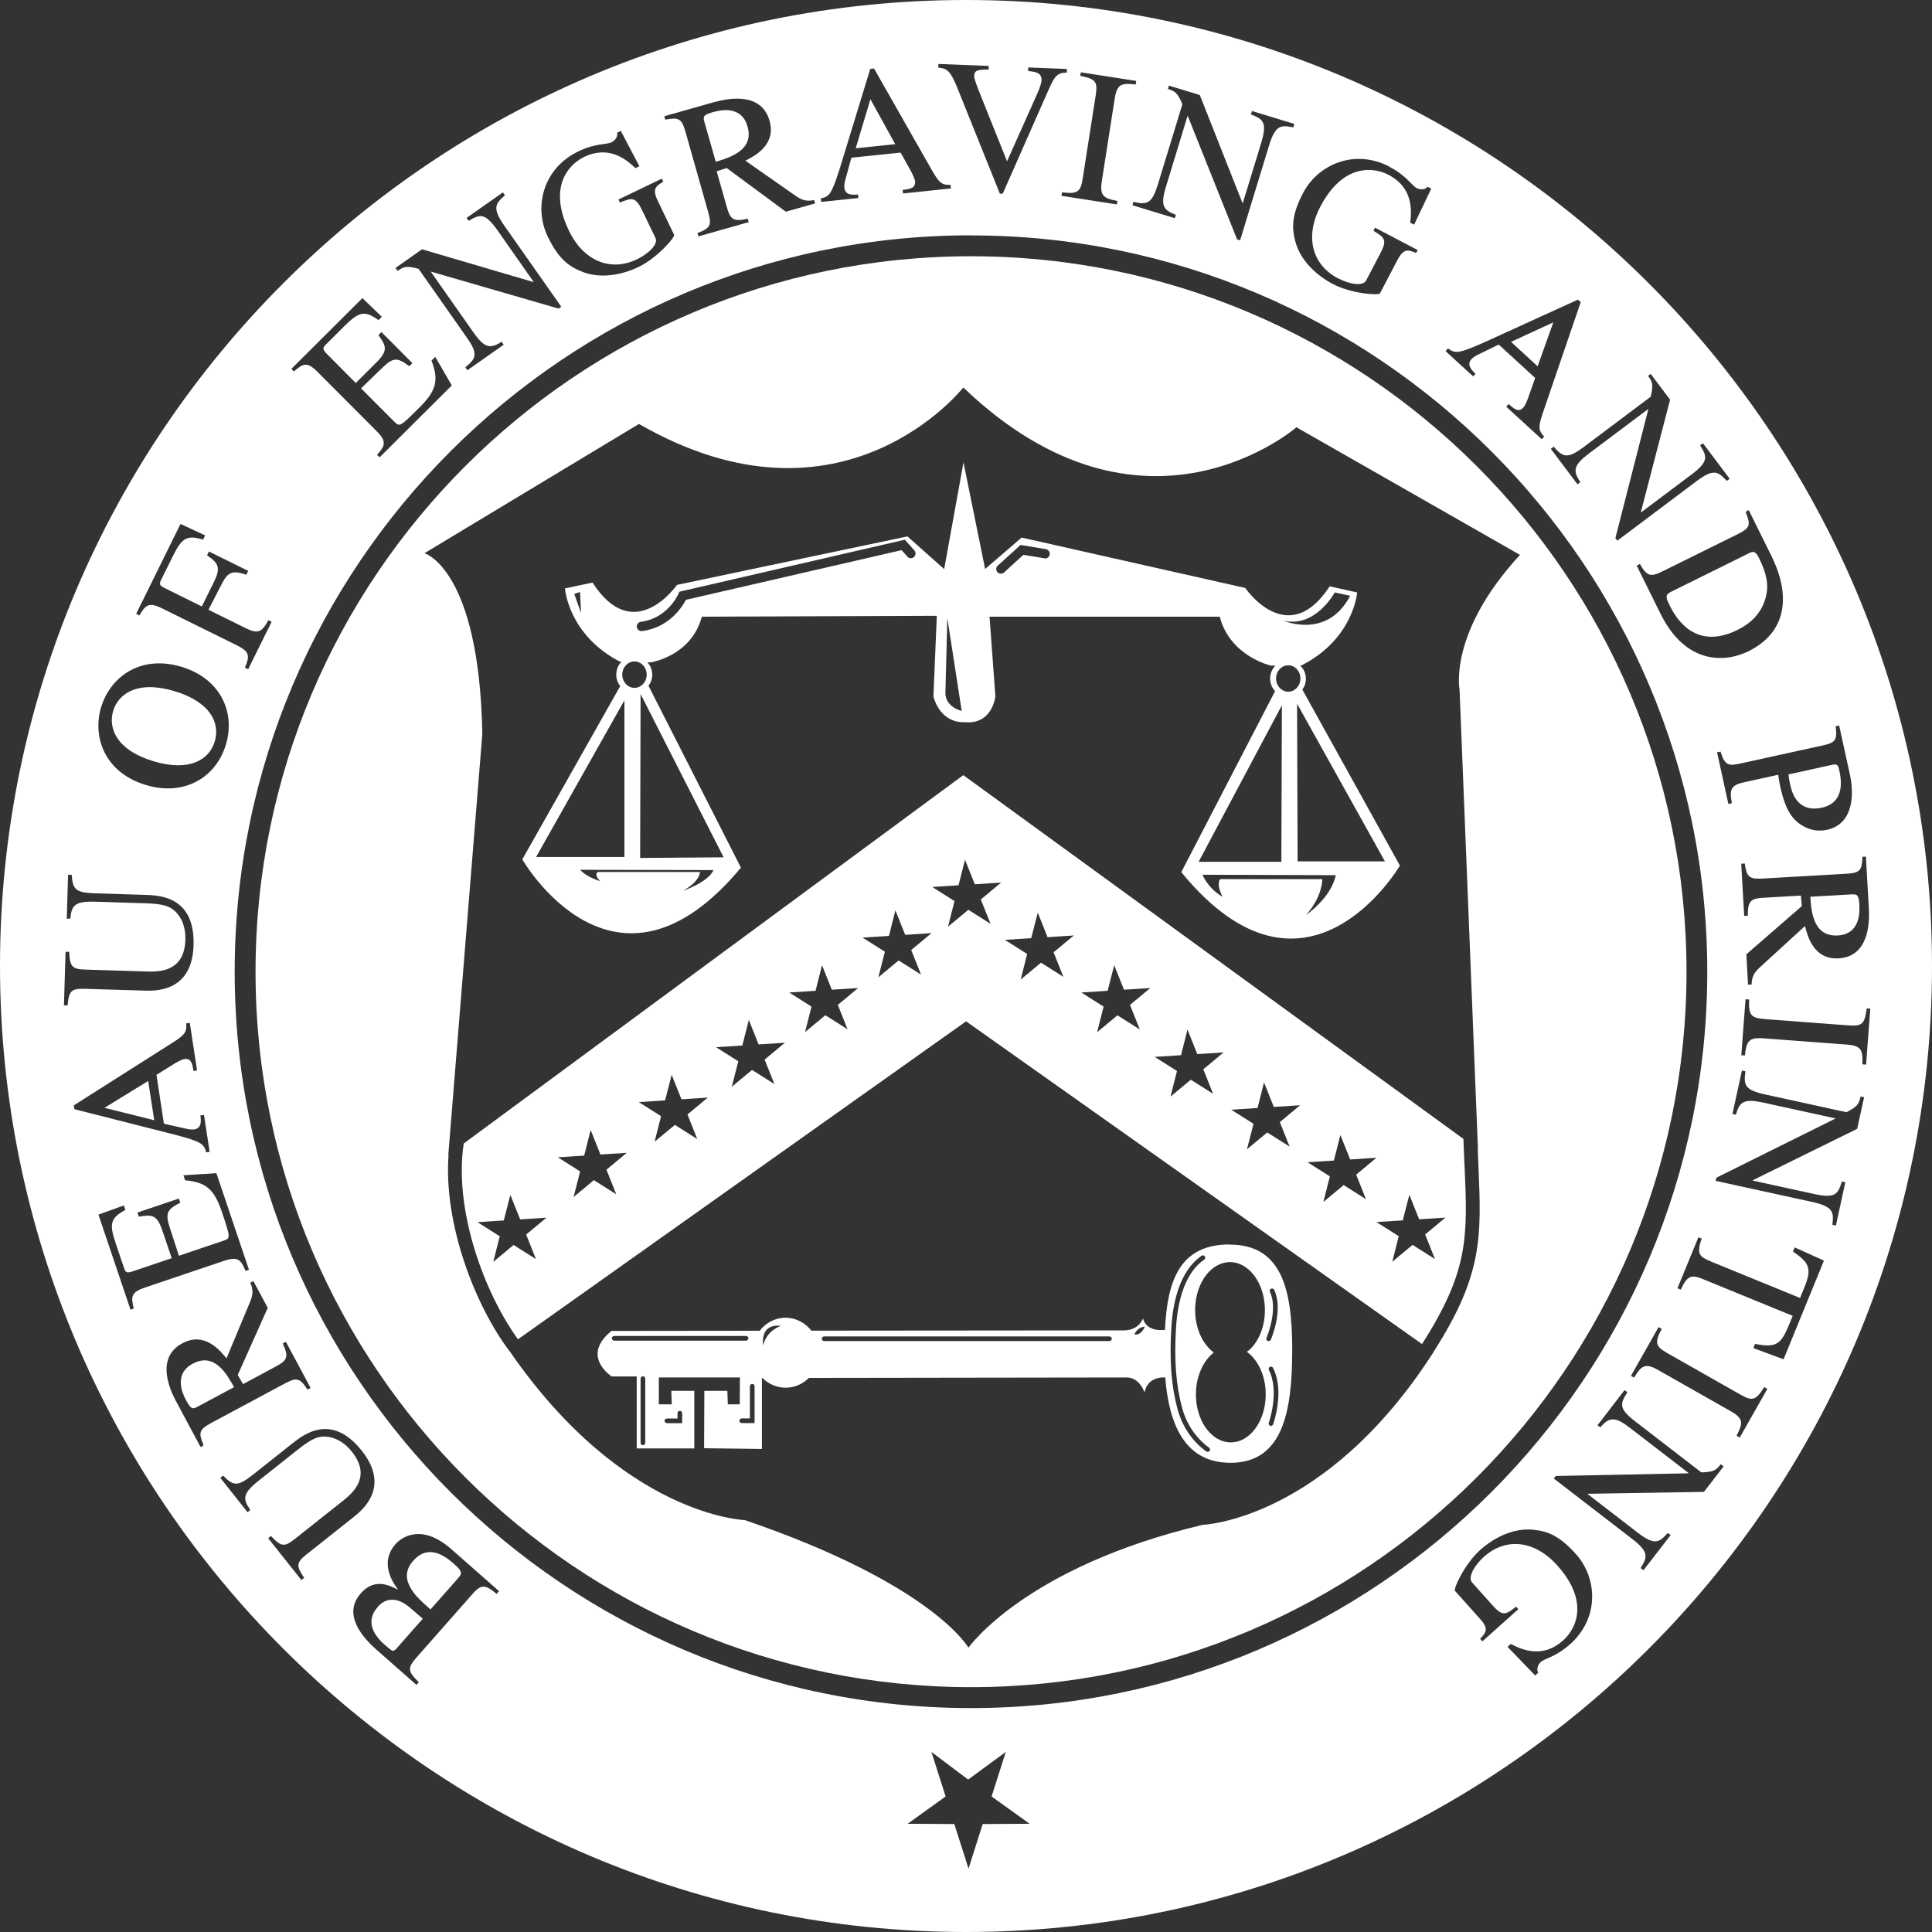 <?xml version="1.0" encoding="UTF-8"?><svg id="BEP" xmlns="http://www.w3.org/2000/svg" viewBox="0 0 215.1 215.1"><rect x="0" y="0" width="215.1" height="215.1" fill="#333333" stroke="none"/><defs><style>.cls-1{fill:#fff;}</style></defs><g><path class="cls-1" d="M107.55,0C48.25,0,0,48.25,0,107.55s48.25,107.55,107.55,107.55,107.55-48.25,107.55-107.55S166.85,0,107.55,0Zm99.79,95.39l.4-.02,.33,5.79c.11,1.87-.14,5.36-3.37,5.54-2.81,.16-3.47-2.54-3.74-3.6l-5.06,4.63c-.54,.49-.89,1.02-.88,1.88l-.4,.02-.19-3.38,6.18-5.37-.11-1.17-4.13,.24c-1.41,.08-1.79,.31-1.78,2l-.4,.02-.33-5.81,.4-.02c.2,1.69,.65,1.75,2.22,1.66l9.09-.52c1.55-.09,1.72-.41,1.79-1.89Zm-2.97-14.53l.39-.09,1.19,5.42c.62,2.83,.09,5.62-2.51,6.19-1.6,.35-2.64-.37-3.05-.64-1.03-.7-1.69-1.93-2.17-4.09-.11-.49-.17-.89-.24-1.39l-3.74,.82c-1.5,.33-1.73,.75-1.42,2.34l-.39,.09-1.26-5.75,.39-.08c.51,1.7,.98,1.59,2.46,1.27l8.89-1.95c1.46-.32,1.65-.6,1.47-2.13Zm-10.03-23.88l.36-.18,2.52,5.09c2.23,4.52,1.66,8.53-2.56,10.62-2.51,1.24-6.94,1.58-9.79-4.19l-2.65-5.35,.36-.18c.78,1.39,1.2,1.47,2.52,.82l8.37-4.14c1.39-.69,1.48-.99,.87-2.5Zm-10.88-15.11l.32-.24,2.16,2.87-3.25,12.51,.03,.03,5.62-4.22c1.93-1.45,1.71-2.02,.94-3.23l.32-.24,2.97,3.95-.32,.24c-.91-.97-1.38-1.46-3.35,.02l-8.84,6.64-.21-.29,3.66-14.32-.03-.03-6.56,4.92c-1.73,1.3-1.84,1.93-.97,3.2l-.32,.24-2.97-3.95,.32-.24c1.04,1.21,1.56,1.38,3.38,.01l7.42-5.57c.32-1.32,.21-1.65-.3-2.33Zm-22.23-3.08c.26,.21,.55,.42,1.1,.38,.71-.06,2.23-.75,3.15-1.16l10.2-4.65,.31,.28-4.22,12.34c-.54,1.58-.48,1.95,.15,2.63l-.27,.29-3.95-3.62,.27-.3c.57,.53,1.1,.98,1.62,.41,.23-.25,.5-.94,.6-1.24l.73-2.07-4.06-3.72-2.37,1.16c-.26,.13-.51,.3-.67,.47-.6,.65,.13,1.32,.46,1.62l-.27,.29-3.07-2.81,.27-.29Zm-6.5-20.2c1.88,.98,2.42,2.05,3.01,2.36,.15,.08,.81,.31,1.2-.16l.41,.21-1.91,4.01-.43-.22c.2-1.6,.2-3.96-2.41-5.32-1.77-.93-5.12-1.19-7.59,3.52-1.77,3.37-.93,6.49,1.96,8,1.27,.66,2.78,.91,3.13,.24l1.58-3.02c.81-1.55,.45-1.76-.77-2.52l.18-.34,4.75,2.49-.18,.33c-.86-.36-1.36-.57-2.06,.75l-1.96,3.74c-.14,.26-3.18,.04-5.23-1.03-1.84-.97-3.62-2.61-4.19-4.73-.42-1.6-.41-2.99,.87-5.43,1.64-3.13,5.69-4.97,9.64-2.9Zm-25.8,1.89l2.71-8.87c-.52-1.26-.81-1.46-1.61-1.7l.11-.38,3.44,1.05,4.75,12.02h.04s2.05-6.7,2.05-6.7c.7-2.31,.19-2.64-1.15-3.16l.12-.38,4.72,1.44-.12,.38c-1.31-.24-1.97-.36-2.69,1.99l-3.23,10.58-.34-.1-5.48-13.72h-.04s-2.39,7.83-2.39,7.83c-.64,2.07-.35,2.64,1.1,3.15l-.12,.38-4.72-1.44,.11-.38c1.56,.37,2.07,.19,2.74-1.98Zm-8.38-.64l1.44-9.22c.24-1.54-.01-1.83-1.72-2.18l.06-.39,6.17,.96-.06,.4c-1.52-.18-2.07-.11-2.33,1.55l-1.44,9.22c-.25,1.62,.21,1.91,1.74,2.19l-.06,.39-6.17-.96,.06-.39c1.77,.23,2.08-.08,2.31-1.55Zm-16.06-12.72l5.59,.22v.4c-1.19,.02-1.59,.05-1.62,.72-.01,.31,.33,1.19,.77,2.28l2.89,7.22,3.39-7.59c.05-.13,.44-.99,.45-1.43,.04-.86-.7-.95-1.5-1.03l.02-.4,4.31,.17-.02,.4c-1.01,.02-1.32,.31-2.01,1.88l-5.12,11.6h-.32s-4.72-11.74-4.72-11.74c-.79-1.95-1.16-2.21-2.14-2.29l.02-.4Zm-12.1,14.4c.43-.57,.92-2.17,1.22-3.13l3.28-10.72,.42-.04,6.45,11.33c.83,1.46,1.15,1.66,2.07,1.62l.04,.4-5.33,.56-.04-.4c.77-.08,1.46-.17,1.38-.95-.04-.33-.38-1-.54-1.28l-1.07-1.92-5.48,.57-.7,2.55c-.08,.28-.11,.58-.08,.81,.09,.88,1.07,.78,1.52,.73l.04,.4-4.14,.43-.04-.4c.33-.06,.68-.13,1.02-.57Zm-12.85-10.15c1.8-.51,5.26-1.03,6.14,2.08,.77,2.71-1.72,3.94-2.69,4.44l5.62,3.93c.6,.42,1.19,.65,2.03,.45l.11,.38-3.26,.92-6.58-4.86-1.12,.36,1.13,3.98c.38,1.35,.7,1.68,2.33,1.3l.11,.38-5.6,1.59-.11-.38c1.61-.57,1.57-1.01,1.14-2.53l-2.48-8.76c-.42-1.5-.78-1.59-2.24-1.33l-.11-.38,5.58-1.58Zm-15.12,5.47c1.91-.92,3.09-.71,3.69-1.01,.15-.07,.73-.47,.59-1.05l.42-.2,2.07,3.93-.44,.21c-1.17-1.12-3.05-2.52-5.71-1.25-1.8,.87-4.01,3.4-1.71,8.19,1.65,3.43,4.65,4.62,7.59,3.21,1.29-.62,2.39-1.68,2.06-2.37l-1.48-3.07c-.76-1.57-1.14-1.41-2.48-.88l-.16-.34,4.83-2.32,.16,.34c-.8,.48-1.27,.75-.63,2.1l1.83,3.81c.13,.26-1.87,2.58-3.95,3.58-1.87,.9-4.25,1.35-6.3,.53-1.53-.62-2.64-1.46-3.83-3.94-1.53-3.18-.59-7.53,3.43-9.46Zm-17.44,10.91l12.4,3.65,.03-.02-4.03-5.75c-1.39-1.98-1.97-1.78-3.2-1.04l-.23-.33,4.04-2.84,.23,.33c-1,.88-1.5,1.34-.09,3.35l6.36,9.05-.29,.21-14.19-4.11-.03,.02,4.71,6.71c1.24,1.77,1.87,1.9,3.16,1.07l.23,.33-4.04,2.84-.23-.33c1.25-1,1.43-1.52,.12-3.37l-5.33-7.59c-1.31-.36-1.64-.26-2.33,.23l-.23-.33,2.94-2.07Zm-6.64,5.43l2.17,2.09-.37,.37c-1.54-1.1-2.17-.96-3.82,.69l-2.01,2c-.31,.31-.49,.49,.01,1l3.29,3.31,2.29-2.28c1.32-1.32,1.12-1.83,.23-3.05l.34-.34,3.44,3.46-.34,.34c-1.37-1.01-1.8-1-3.05,.22l-2.32,2.25,3.68,3.69c.61,.61,.62,.63,2.84-1.58,1.86-1.85,2.16-3.04,1.32-5.2l.42-.42,1.84,3.18-8.04,8.01-.28-.28c.9-1.01,1.1-1.48-.04-2.63l-6.59-6.61c-1.17-1.18-1.62-.91-2.63-.05l-.28-.28,7.91-7.88Zm67.76-6.97c45.2,0,81.98,36.78,81.98,81.98s-36.78,81.98-81.98,81.98S26.13,153.39,26.13,108.18,62.9,26.2,108.11,26.2ZM20.12,58.34l2.72,1.27-.23,.47c-1.81-.55-2.36-.2-3.39,1.89l-1.27,2.56c-.23,.47-.22,.64,.34,.92l4.18,2.07,1.35-2.73c.76-1.55,.55-2.07-.77-2.96l.21-.43,4.37,2.16-.21,.43c-1.68-.58-2.1-.22-2.82,1.19l-1.39,2.71,4.13,2.04c1.41,.7,1.83,.43,2.54-.88l.36,.18-2.61,5.28-.36-.18c.62-1.45,.45-1.82-1.09-2.58l-8.16-4.03c-1.49-.73-1.82-.34-2.5,.8l-.36-.18,4.94-10.01Zm-8.86,20.39c1-3.3,4.31-5.88,8.95-4.49,4.29,1.29,6.04,5.02,4.94,8.66-1.09,3.64-4.61,5.79-8.9,4.5-4.63-1.39-5.98-5.37-4.99-8.68Zm-3.74,33.2h-.4s.18-5.96,.18-5.96h.4c.08,1.68,.34,1.94,1.83,1.98l6.73,.21c1.34,.04,4.26,.13,4.38-3.52,.05-1.64-.58-2.86-1.55-3.5-.45-.29-1.14-.52-2.84-.57l-5.67-.18c-2.25-.07-2.62,.42-2.75,1.89h-.4s.15-4.89,.15-4.89h.4c.12,1.64,.42,2,2.63,2.07l5.48,.17c1.68,.05,5.63,.17,5.46,5.62-.16,5.21-4.26,5.08-5.52,5.04l-6.55-.2c-1.56-.05-1.8,.24-1.95,1.83Zm.68,11.15l11.01-6.99c1.42-.9,1.6-1.22,1.52-2.15l.4-.06,.81,5.3-.4,.06c-.12-.77-.24-1.45-1.01-1.33-.33,.05-.97,.42-1.25,.6l-1.86,1.16,.83,5.44,2.58,.58c.29,.06,.59,.08,.82,.05,.87-.14,.72-1.11,.66-1.55l.4-.06,.63,4.11-.39,.06c-.07-.33-.17-.68-.62-.99-.59-.4-2.21-.81-3.18-1.06l-10.87-2.76-.06-.41Zm6.71,22.6l-.38,.13-3.57-10.58,2.83-1.02,.17,.5c-1.67,.9-1.82,1.52-1.07,3.74l.91,2.69c.14,.42,.22,.66,.9,.43l4.42-1.49-1.04-3.07c-.6-1.77-1.14-1.81-2.63-1.55l-.15-.46,4.62-1.56,.15,.46c-1.51,.78-1.69,1.17-1.15,2.83l1,3.08,4.94-1.67c.82-.27,.83-.28-.17-3.25-.84-2.49-1.78-3.28-4.08-3.48l-.19-.56,3.67-.24,3.63,10.76-.38,.13c-.51-1.25-.84-1.64-2.38-1.13l-8.85,2.99c-1.57,.53-1.53,1.05-1.21,2.34Zm7.77,15.23l-.35,.19-2.74-5.11c-.88-1.65-2.14-4.91,.72-6.44,2.48-1.33,4.22,.84,4.91,1.68l2.64-6.33c.28-.68,.38-1.3,0-2.08l.35-.19,1.6,2.98-3.34,7.47,.59,1.02,3.65-1.96c1.24-.67,1.49-1.04,.77-2.56l.35-.19,2.75,5.13-.35,.19c-.9-1.45-1.33-1.32-2.72-.57l-8.02,4.3c-1.37,.74-1.39,1.1-.82,2.47Zm11.5,12.1c-1.22,.97-1.22,1.34-.31,2.66l-.31,.25-3.7-4.66,.31-.25c1.13,1.22,1.5,1.25,2.67,.32l5.27-4.18c1.05-.84,3.34-2.65,1.07-5.52-1.02-1.28-2.29-1.8-3.44-1.67-.53,.07-1.21,.34-2.54,1.4l-4.45,3.53c-1.76,1.4-1.73,2.02-.88,3.22l-.31,.25-3.03-3.82,.31-.25c1.14,1.16,1.61,1.25,3.34-.12l4.3-3.41c1.32-1.05,4.42-3.5,7.8,.76,3.24,4.09,.03,6.63-.96,7.42l-5.14,4.08Zm21.12,4.45c-1.35-1.14-1.78-1.04-2.76,.08l-6.17,7c-1.03,1.17-.97,1.55,.26,2.75l-.26,.3-4.42-3.89c-1.37-1.21-3.94-3.86-1.78-6.31,1.54-1.75,3.23-.87,4.09-.42l.03-.03c-1.12-1.49-1.72-3.36-.26-5.02,.53-.6,2.76-2.5,6.26,.59l5.27,4.64-.26,.3Zm54.11,25.62l-1.58,4.96-1.58-4.96-5.2-.03,4.23-3.04-1.58-4.96,4.09,3.08,4.19-3.08-1.58,4.96,4.23,3.04-5.2,.03Zm65.39-20.02c-1.58,1.42-2.76,1.55-3.27,1.99-.12,.11-.57,.65-.27,1.18l-.34,.31-3.08-3.19,.36-.32c1.43,.75,3.64,1.57,5.83-.39,1.49-1.33,2.91-4.38-.64-8.34-2.54-2.84-5.75-3.15-8.18-.97-1.06,.95-1.82,2.28-1.32,2.85l2.27,2.54c1.16,1.3,1.49,1.04,2.63,.16l.25,.28-4,3.58-.25-.28c.63-.68,1.01-1.08,.02-2.19l-2.82-3.15c-.2-.22,1.07-2.99,2.79-4.54,1.55-1.39,3.71-2.48,5.9-2.27,1.65,.16,2.94,.67,4.78,2.72,2.36,2.63,2.66,7.07-.66,10.04Zm14.91-16.96l-12.92,.21-.03,.03,5.56,4.29c1.91,1.47,2.41,1.11,3.36,.04l.32,.24-3.02,3.91-.32-.24c.69-1.14,1.04-1.72-.91-3.22l-8.76-6.75,.22-.28,14.77-.3,.02-.03-6.49-5c-1.71-1.32-2.35-1.25-3.34-.08l-.31-.24,3.01-3.91,.32,.24c-.89,1.33-.91,1.87,.89,3.26l7.34,5.66c1.36-.04,1.65-.24,2.16-.91l.32,.24-2.2,2.85Zm3.97-6.05l-.34-.2c.7-1.37,.83-1.89-.63-2.72l-8.12-4.61c-1.42-.81-1.86-.47-2.66,.86l-.35-.2,3.08-5.43,.35,.2c-.85,1.58-.66,1.97,.64,2.71l8.12,4.61c1.35,.77,1.72,.64,2.65-.84l.35,.2-3.08,5.43Zm4.88-8.72l-3.35-1.24,.19-.47c2.31,.47,2.88,.07,3.76-2.07l.43-1.05-9.94-4.07c-1.32-.54-1.79-.46-2.52,1.15l-.37-.15,2.33-5.68,.37,.15c-.64,1.8-.22,2.04,1.22,2.63l9.73,3.98,.43-1.05c.88-2.14,.72-2.82-1.22-4.11l.19-.47,3.26,1.47-4.49,10.97Zm8.19-25.64l-11.6,5.71v.04s6.85,1.5,6.85,1.5c2.36,.52,2.65-.02,3.06-1.4l.39,.08-1.05,4.83-.39-.09c.14-1.32,.2-2-2.2-2.53l-10.8-2.36,.08-.35,13.23-6.57v-.04s-8-1.75-8-1.75c-2.12-.46-2.66-.13-3.05,1.35l-.39-.09,1.06-4.83,.39,.09c-.24,1.58-.02,2.08,2.19,2.57l9.06,1.98c1.21-.62,1.39-.92,1.57-1.75l.39,.08-.77,3.51Zm.6-7.2c.05-1.53-.06-2.07-1.73-2.19l-9.31-.7c-1.64-.12-1.88,.36-2.04,1.91l-.4-.03,.47-6.23,.4,.03c-.09,1.78,.25,2.06,1.74,2.18l9.31,.7c1.55,.12,1.82-.16,2.04-1.89l.4,.03-.47,6.23-.4-.03Z"/><path class="cls-1" d="M42.05,178.92c-1.51,1.71-.25,3.3,.77,4.19,.3,.27,.51,.43,.66,.55,.29,.25,.49,.08,.68-.14l2.91-3.3-1.38-1.19c-.4-.35-2.13-1.83-3.64-.12Z"/><path class="cls-1" d="M46,173.77c-1.04,1.18-.75,2.27-.21,3.16,.36,.57,.76,1.05,2.14,2.26l3.14-3.56c.47-.53,.26-.82-.57-1.55-.95-.83-2.8-2.24-4.49-.31Z"/><path class="cls-1" d="M21.48,151.81c-2.24,1.2-1.11,3.44-.74,4.13,.48,.89,.68,.98,1.17,.72l4.15-2.22c-.78-1.41-2.17-3.92-4.58-2.62Z"/><polygon class="cls-1" points="11.63 123.34 17.17 124.72 16.5 120.35 11.63 123.34"/><path class="cls-1" d="M17.08,84.75c4.03,1.21,6.22-.17,6.83-2.2,.61-2.03-.46-4.39-4.48-5.6-4.18-1.25-6.27,.33-6.83,2.2-.56,1.87,.31,4.35,4.49,5.6Z"/><path class="cls-1" d="M79.69,18.01c1.54-.46,4.29-1.28,3.54-3.91-.69-2.45-3.12-1.82-3.87-1.61-.98,.28-1.11,.45-.96,.99l1.29,4.53Z"/><polygon class="cls-1" points="96.91 11.05 95.27 16.51 99.67 16.05 96.91 11.05"/><polygon class="cls-1" points="172.94 35.89 168.23 38.06 171.19 40.78 172.94 35.89"/><path class="cls-1" d="M194.73,61.59l-8.71,4.31c-.58,.29-.6,.55-.19,1.38,.54,1.1,2.63,5.32,7.62,2.85,1.44-.71,2.63-1.81,3.11-3.52,.33-1.19,.32-2.38-.75-4.54-.4-.81-.73-.65-1.07-.48Z"/><path class="cls-1" d="M203.98,85.15l-4.86,1.07c.04,.36,.1,.74,.19,1.13,.15,.69,.7,3.2,3.54,2.57,2.67-.59,2.11-3.32,1.93-4.14-.12-.56-.18-.76-.8-.63Z"/><path class="cls-1" d="M206.25,99.57l-4.7,.27c.11,1.6,.31,4.47,3.05,4.31,2.54-.14,2.45-2.65,2.41-3.43-.06-1.01-.2-1.18-.76-1.14Z"/></g><path class="cls-1" d="M108.11,28.53c-43.92,0-79.66,35.73-79.66,79.66s35.73,79.65,79.66,79.65,79.66-35.73,79.66-79.65S152.03,28.53,108.11,28.53Zm51.47,122.01h.02c-12.05,18.77-25.71,19.23-25.71,19.23-19.81,4.71-26.07,13.68-26.07,13.68,0,0-3.88-7.02-24.89-14.21,0,0-13.49-.39-26.18-18.79h-.01c-3.89-5.14-7.37-14.25-6.8-21.88l-.03,.03,3.79-46.89c-.34-18.38-6.44-20.12-6.44-20.12l23.88-14.39c22.68,13.07,36.11-4.06,36.11-4.06,20.08,19.23,37.09,4.43,37.09,4.43l24.89,14.21c-8,8.65-6.73,14.99-6.73,14.99l2.05,51.22-.02-.02c.02,.62,.05,1.22,.07,1.79,.34,7.98,.51,12.17-5.02,20.79Z"/><path class="cls-1" d="M144.98,76.8c.26-.34,.41-.76,.41-1.23,0-.59-.25-1.12-.65-1.49h.17c5.8-2.95,6.19-8.12,6.19-8.12l-3.06-.68c-4.67,7.15-9.4,.18-9.4,.18l-24.9-5.61-4.06,3.5-2.41-11.87-2.15,11.88-4.09-3.64-25.66,5.4s-4.79,6.93-9.4-.26l-3.07,.65s.35,5.17,6.13,8.16h.17c-.37,.37-.59,.88-.59,1.45,0,.48,.17,.92,.44,1.27l-10.9,19.29s10.25,17.88,24.34,.92l-10.29-20.25c.26-.34,.42-.77,.42-1.23,0-.53-.21-1.02-.54-1.38h.38s4.5-.67,5.68-5.08l26.12-.1h.04s-.38,8.99-.38,8.99c.92,3.17,3.48,2.85,3.48,2.85,3.1,.32,3.42-2.88,3.42-2.88l-.65-8.86h25.63c1.14,4.42,5.71,5.45,5.71,5.45h.49c-.37,.36-.59,.87-.59,1.44s.21,1.03,.55,1.4l-10.44,20.15c13.95,17.06,24.34-.73,24.34-.73l-10.86-19.59Zm-81.04-10.68l.64-.21,.11,2.35-.75-2.13Zm6.7,7.52c.75,0,1.36,.66,1.36,1.47s-.61,1.47-1.36,1.47-1.36-.66-1.36-1.47,.61-1.47,1.36-1.47Zm-10.95,21.77l9.83-17.44v17.44s-9.83,0-9.83,0Zm16.42,3.73c1.87-1.07,1.82-2.06,1.82-2.06h-11.37c-.48,.33,.27,1.02,.27,1.02-1.65-.5-2.24-1.26-2.24-1.26l14.84,.03c-.54,1.32-3.31,2.28-3.31,2.28Zm4.46-3.69l-9.3,.07,.05-18.25,9.25,18.19Zm21.19-33.43c-.22,.19-.54,.17-.73-.04l-.65-.73-24.01,5.53c-.4,.77-1.86,3.09-4.88,3.48-.02,0-.05,0-.07,0-.26,0-.48-.19-.52-.45-.04-.28,.16-.54,.45-.58,2.96-.38,4.13-3,4.18-3.11l.1-.24,.26-.06,24.85-5.73,1.06,1.19c.19,.21,.17,.54-.04,.73Zm3.5,14.99l.21-8.22,1.6,10.36s-1.92-.43-1.81-2.14Zm10.99-14.86l-2.31-.38-2.16,1.97c-.1,.09-.22,.13-.35,.13-.14,0-.28-.06-.38-.17-.19-.21-.18-.54,.04-.73l2.54-2.3,2.81,.47c.28,.05,.47,.31,.43,.6-.05,.28-.32,.48-.6,.43Zm32.36,3.81l1.71,.37c-2.56,4.91-7.42,2.77-7.42,2.77,3.57,.85,5.71-3.15,5.71-3.15Zm-5.18,8.11c.75,0,1.35,.66,1.35,1.47s-.6,1.47-1.35,1.47-1.36-.66-1.36-1.47,.61-1.47,1.36-1.47Zm-.71,4.45l-.06,17.43h-9.21l9.27-17.43Zm2.68,23.36c1.87-2.08,1.82-4,1.82-4h-11.37c-.48,.64,.27,1.97,.27,1.97-1.66-.96-2.24-2.46-2.24-2.46l14.84,.05c-.54,2.56-3.31,4.43-3.31,4.43Zm-.93-5.99l-.06-17.54,9.78,17.55h-9.72Z"/><path class="cls-1" d="M163.05,129.81c-.04-.94-.08-1.94-.12-3.01l-55.68-40.5-55.62,41.01c-1.11,7.29,2.2,16.49,6.04,21.8l49.89-35.4,50.76,35.93c5.23-8.16,5.08-11.97,4.74-19.83Zm-103.38,10.37l-2.49-1.57-2.26,1.88,.72-2.85-2.48-1.57,2.93-.19,.73-2.85,1.09,2.73,2.93-.19-2.26,1.88,1.09,2.73Zm8.93-7.22l-2.48-1.57-2.26,1.88,.73-2.85-2.48-1.57,2.93-.19,.72-2.85,1.09,2.73,2.93-.19-2.26,1.88,1.09,2.73Zm9.02-6.15l-2.48-1.57-2.26,1.87,.72-2.84-2.48-1.57,2.93-.19,.73-2.85,1.09,2.73,2.93-.19-2.26,1.88,1.09,2.73Zm8.59-6.12l-2.48-1.57-2.26,1.88,.73-2.84-2.48-1.57,2.93-.19,.72-2.85,1.09,2.73,2.93-.19-2.26,1.88,1.09,2.73Zm8.16-6.09l-2.48-1.57-2.26,1.88,.72-2.84-2.48-1.57,2.93-.19,.72-2.85,1.09,2.73,2.93-.19-2.26,1.88,1.09,2.73Zm8.16-6.1l-2.48-1.57-2.26,1.88,.73-2.85-2.48-1.57,2.93-.19,.72-2.85,1.09,2.73,2.93-.19-2.26,1.88,1.09,2.73Zm7.76-5.64l-2.48-1.57-2.26,1.88,.72-2.85-2.48-1.57,2.93-.19,.72-2.84,1.09,2.73,2.93-.19-2.26,1.88,1.09,2.73Zm8.09,5.89l-2.48-1.57-2.26,1.88,.72-2.85-2.48-1.57,2.93-.19,.73-2.84,1.09,2.73,2.93-.19-2.26,1.87,1.09,2.73Zm8.51,5.86l-2.48-1.57-2.26,1.88,.72-2.85-2.48-1.57,2.93-.19,.73-2.85,1.09,2.73,2.93-.19-2.26,1.88,1.09,2.73Zm8.17,7.17l-2.48-1.57-2.26,1.88,.72-2.85-2.48-1.57,2.93-.19,.72-2.85,1.09,2.73,2.93-.19-2.26,1.88,1.09,2.73Zm8.51,5.87l-2.48-1.57-2.26,1.88,.73-2.84-2.48-1.57,2.93-.19,.72-2.85,1.09,2.73,2.93-.19-2.26,1.88,1.09,2.73Zm6.03,4.29l-2.26,1.88,.72-2.85-2.48-1.57,2.93-.19,.72-2.85,1.09,2.73,2.93-.19-2.26,1.88,1.09,2.73-2.48-1.57Zm10.15,8.23l-2.48-1.57-2.26,1.88,.72-2.85-2.48-1.57,2.93-.19,.73-2.85,1.09,2.73,2.93-.19-2.26,1.88,1.09,2.73Z"/><path class="cls-1" d="M136.86,138.55c-5.47,.02-6.91,3.95-7.16,9.56l-.05-.05s-1.97,.32-2.4-1.28c0,0-.43,1.39-2.24,1.34l-34.67,.03c-.69-.87-1.72-1.44-2.88-1.44s-2.2,.57-2.88,1.45l-16.5,.02c-3.49,2.83,.03,5.07,.03,5.07h2.78v8.01h6.41v-6.41h-2.56l.05,1.5h-1.44v-2.99h9.03l-.02,2.99h-1.33s-.05-1.5-.05-1.5h-2.56s-.03,6.39-.03,6.39l6.44,.08v-7.9h.06c.67,.67,1.58,1.08,2.58,1.08s1.92-.42,2.59-1.09l35.45-.05c1.39,.05,1.92,1.66,1.92,1.66,.37-1.87,2.3-1.66,2.3-1.66,.43,5.35,2.25,9.47,7.21,9.5,5.98,.04,6.93-5.89,6.93-12.6s-1.17-11.71-6.99-11.69Zm-62.61,19.38h1.18v-.59c0-.14,.12-.26,.26-.26s.26,.12,.26,.26v1.11h-1.7c-.14,0-.26-.12-.26-.26s.12-.26,.26-.26Zm-2.41,2.71c0,.14-.12,.26-.26,.26s-.26-.12-.26-.26v-7.15c0-.14,.12-.26,.26-.26s.26,.12,.26,.26v7.15Zm-3.46-11.38c-.14,0-.26-.12-.26-.26s.12-.26,.26-.26h14.68c.14,0,.26,.12,.26,.26s-.12,.26-.26,.26h-14.68Zm15.63,9.18h-1.43c-.14,0-.26-.12-.26-.26s.12-.26,.26-.26h.91v-3.58c0-.14,.12-.26,.26-.26s.26,.12,.26,.26v4.1Zm.97-8.64s-.48-2.45,1.97-2.19c0,0-1.65,.53-1.97,2.19Zm38.54-.49h-31.76c-.14,0-.26-.12-.26-.26s.12-.26,.26-.26h31.76c.14,0,.26,.12,.26,.26s-.12,.26-.26,.26Zm3.9-1.52s-.32,.79-.96,.79c-.02,0-.04,0-.07,0h-.1s.04-.09,.04-.09c.01-.03,.34-.67,1.01-.78l.11-.02-.04,.11Zm7.26,13.73c-.05,.08-.13,.12-.22,.12-.05,0-.09-.01-.14-.04-.09-.06-2.34-1.48-3.21-4.69-.7-2.56-.92-5.43-.7-9.05,.23-3.92,1.4-6.7,3.37-8.05,.12-.08,.28-.05,.36,.07,.08,.12,.05,.28-.07,.36-1.83,1.25-2.92,3.9-3.14,7.65-.21,3.56,0,6.38,.69,8.88,.81,3.01,2.96,4.37,2.98,4.39,.12,.08,.16,.24,.08,.36Zm2.65-.95c-2.14,.23-4.01-1.97-4.17-4.91-.11-2.03,.61-3.87,1.77-4.9l.2-.19c-1.15-.84-1.97-2.45-2.06-4.37-.14-2.94,1.48-5.48,3.62-5.67,2.14-.19,3.99,2.04,4.13,4.97,.1,2.03-.64,3.87-1.81,4.87l-.2,.13c1.16,.82,1.99,2.42,2.1,4.34,.16,2.94-1.44,5.5-3.57,5.73Zm3.81-11.28c-.13-.06-.19-.21-.13-.34,.01-.03,1.33-3.12,.38-5.12-.06-.13,0-.28,.12-.35,.13-.06,.29,0,.35,.12,1.05,2.22-.31,5.42-.37,5.55-.04,.1-.14,.16-.24,.16-.03,0-.07,0-.1-.02Zm.37,9.47s-.06,0-.09-.02c-.13-.05-.21-.2-.16-.33,.01-.03,1.23-3.5,.01-5.88-.06-.13-.01-.28,.11-.35,.13-.06,.29-.01,.35,.11,1.32,2.58,.07,6.14,.01,6.29-.04,.11-.14,.17-.24,.17Z"/></svg>